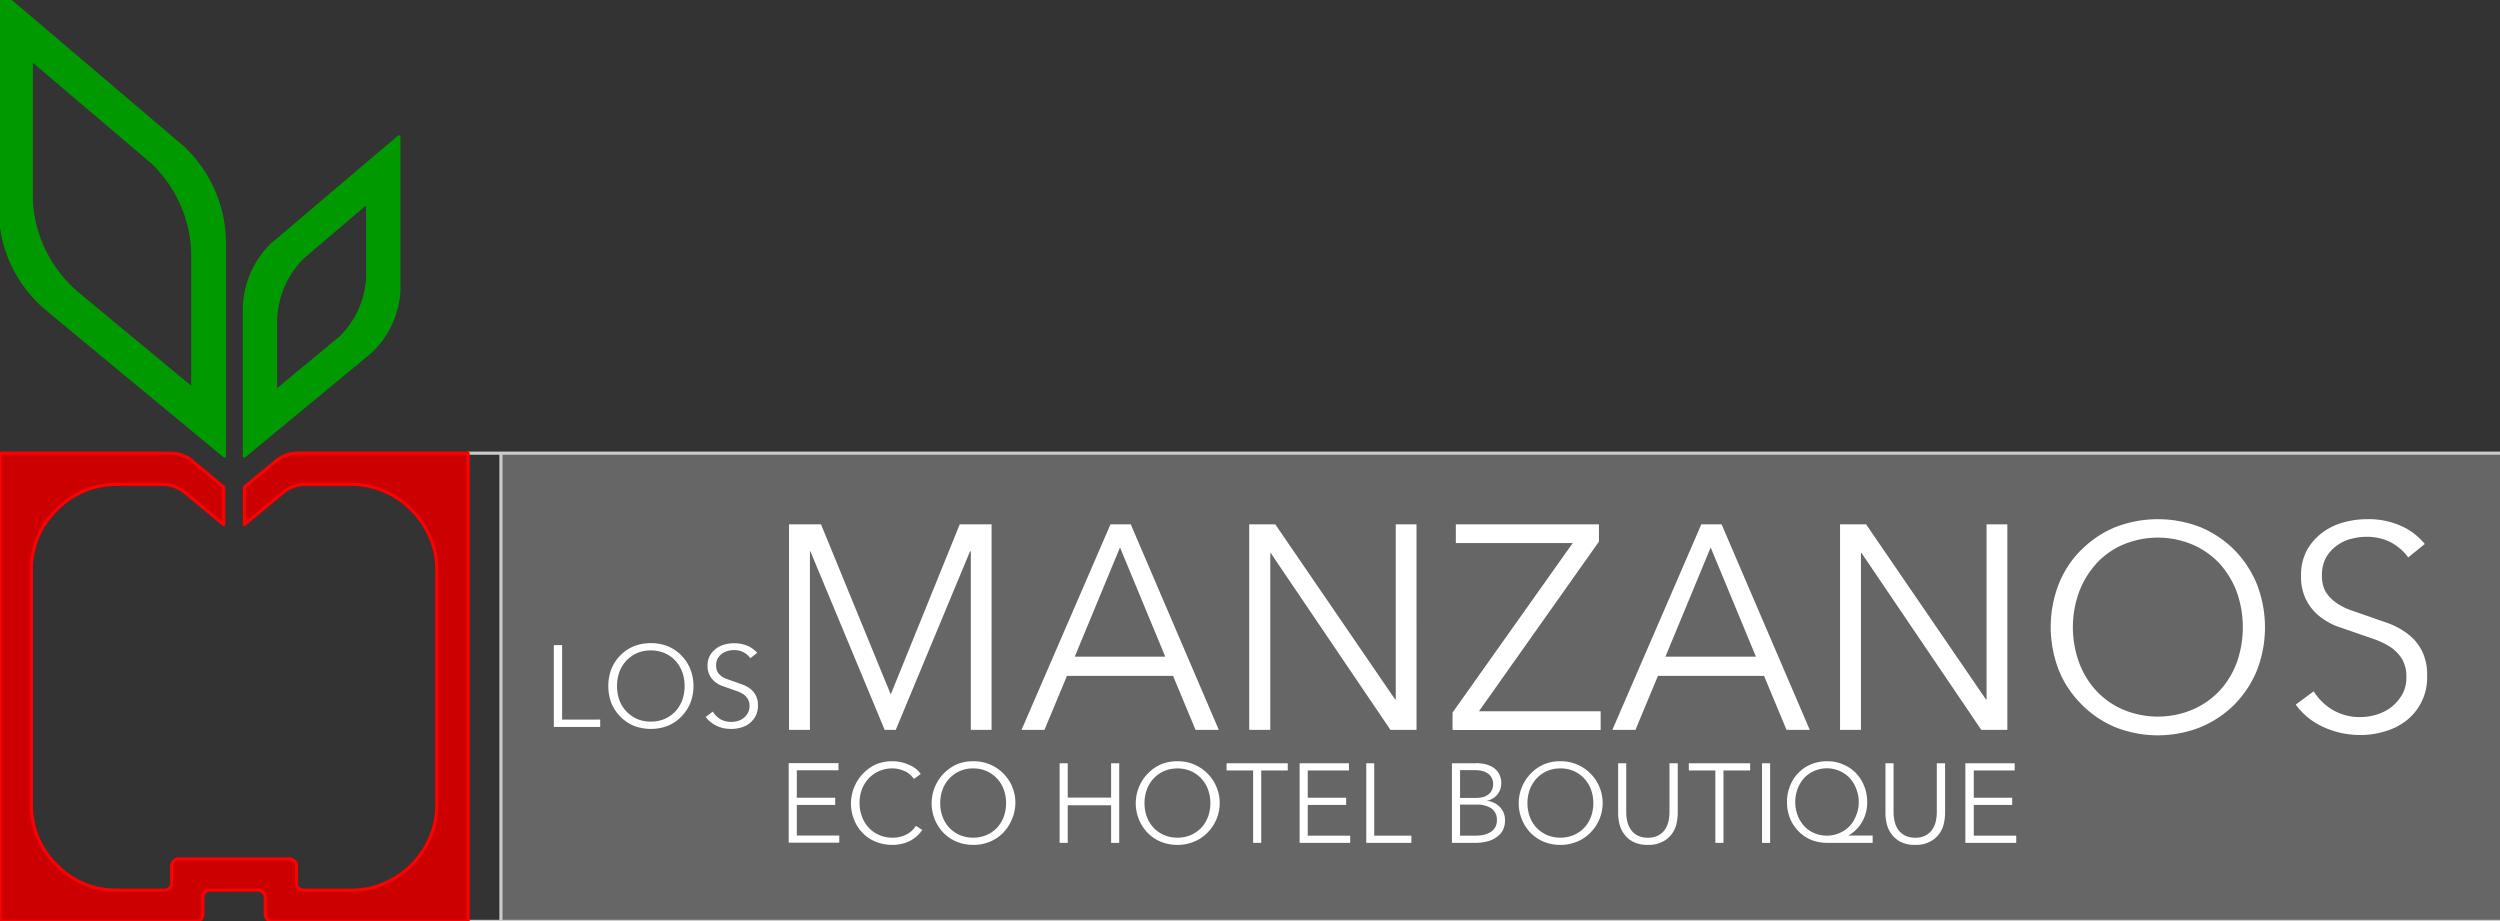 <svg id="Layer_1" data-name="Layer 1" xmlns="http://www.w3.org/2000/svg" viewBox="0 0 801 295.2"><rect x="0" y="0" width="801" height="295.2" fill="#333333" stroke="none"/><defs><style>.cls-1{fill:#666;}.cls-2,.cls-5,.cls-7{fill:none;stroke-linecap:round;stroke-linejoin:round;}.cls-2{stroke:#ccc;}.cls-3{fill:#fff;}.cls-4{fill:#c00;}.cls-5{stroke:red;}.cls-6{fill:#090;}.cls-7{stroke:#009901;}</style></defs><g id="Layer6_0_FILL" data-name="Layer6 0 FILL"><path class="cls-1" d="M878.15,295.2v-150H160.5v150Z"/></g><path id="Layer6_0_1_STROKES" data-name="Layer6 0 1 STROKES" class="cls-2" d="M878.15,118.4v26.8H912.3m37.35,150h-71.5v45.15m0-195.15v150H150m0-150H878.15m-717.65,0v150"/><g id="Layer5_0_FILL" data-name="Layer5 0 FILL"><path class="cls-3" d="M552.2,246.85h8.55v-2.3H541.1v2.3h8.5v23.2h2.6v-23.2m14.95,23.2v-25.5h-2.6v25.5h2.6M590.5,244.9a12.85,12.85,0,0,0-5.1-1,13.21,13.21,0,0,0-5.15,1,11.52,11.52,0,0,0-4,2.7,12,12,0,0,0-2.7,4.15,13.46,13.46,0,0,0-1,5.25,13.67,13.67,0,0,0,1,5.25,12.59,12.59,0,0,0,6.75,6.85,13.94,13.94,0,0,0,5.15.95H600V267.7h-7.7v-.05a11.63,11.63,0,0,0,4.45-4.55,12.61,12.61,0,0,0,1.5-6.15,13.83,13.83,0,0,0-1-5.2,13.29,13.29,0,0,0-2.7-4.15,12.1,12.1,0,0,0-4.1-2.7m-9.35,2.2a10.08,10.08,0,0,1,11.7,2.35,10.77,10.77,0,0,1,2,3.45,11.34,11.34,0,0,1,.75,4.1,11,11,0,0,1-.75,4.05,10.77,10.77,0,0,1-2,3.45,10.27,10.27,0,0,1-11.7,2.35,9.11,9.11,0,0,1-3.2-2.35,10.77,10.77,0,0,1-2-3.45,11.57,11.57,0,0,1-.7-4.05,12,12,0,0,1,.7-4.1,10.77,10.77,0,0,1,2-3.45,9.11,9.11,0,0,1,3.2-2.35m51.2-.25h13.2v-2.3h-15.8v25.5H646v-2.3h-13.6V257.9h12.3v-2.3h-12.3v-8.75m-9.25-2.3h-2.6v15.7a13,13,0,0,1-.35,3,7.65,7.65,0,0,1-1.15,2.6,5.81,5.81,0,0,1-2.15,1.85,6.77,6.77,0,0,1-3.25.7,7.06,7.06,0,0,1-3.3-.7,5.81,5.81,0,0,1-2.15-1.85,7.65,7.65,0,0,1-1.15-2.6,13,13,0,0,1-.35-3v-15.7h-2.6v16a14.84,14.84,0,0,0,.4,3.35,8.83,8.83,0,0,0,1.5,3.3,8.3,8.3,0,0,0,2.9,2.5,9.9,9.9,0,0,0,4.75,1,9.48,9.48,0,0,0,4.65-1,8.14,8.14,0,0,0,3-2.5,8.83,8.83,0,0,0,1.5-3.3,15.32,15.32,0,0,0,.4-3.35v-16m-85.7,0h-2.6v15.7a13,13,0,0,1-.35,3,7.65,7.65,0,0,1-1.15,2.6,5.81,5.81,0,0,1-2.15,1.85,6.77,6.77,0,0,1-3.25.7,7.06,7.06,0,0,1-3.3-.7,5.81,5.81,0,0,1-2.15-1.85,7.65,7.65,0,0,1-1.15-2.6,13,13,0,0,1-.35-3v-15.7h-2.6v16a14.84,14.84,0,0,0,.4,3.35,8.83,8.83,0,0,0,1.5,3.3,8.3,8.3,0,0,0,2.9,2.5,9.9,9.9,0,0,0,4.75,1,9.48,9.48,0,0,0,4.65-1,8.14,8.14,0,0,0,3-2.5,8.83,8.83,0,0,0,1.5-3.3,15.32,15.32,0,0,0,.4-3.35v-16m-37.6-.65a13.81,13.81,0,0,0-5.3,1,13.69,13.69,0,0,0-4.2,22,12.94,12.94,0,0,0,4.2,2.8,13.81,13.81,0,0,0,5.3,1,13.46,13.46,0,0,0,5.25-1,12.84,12.84,0,0,0,4.25-2.8,13.42,13.42,0,0,0-4.25-22,13.46,13.46,0,0,0-5.25-1m0,2.3a10.39,10.39,0,0,1,4.4.9,10.26,10.26,0,0,1,3.35,2.45,10.74,10.74,0,0,1,2.1,3.55,12.51,12.51,0,0,1,.7,4.2,12.67,12.67,0,0,1-.7,4.25,10.74,10.74,0,0,1-2.1,3.55,10.57,10.57,0,0,1-3.35,2.4,11.21,11.21,0,0,1-8.8,0,10.57,10.57,0,0,1-3.35-2.4,10.74,10.74,0,0,1-2.1-3.55,12.67,12.67,0,0,1-.7-4.25,12.51,12.51,0,0,1,.7-4.2,10.74,10.74,0,0,1,2.1-3.55,10.26,10.26,0,0,1,3.35-2.45,10.39,10.39,0,0,1,4.4-.9m-27.15-1.65h-7.6v25.5h7.55a14.34,14.34,0,0,0,3.9-.5,8.39,8.39,0,0,0,3-1.45,6,6,0,0,0,1.9-2.2,6.44,6.44,0,0,0,.65-2.9,6,6,0,0,0-1.65-4.45,6.62,6.62,0,0,0-4.1-1.95v-.05a5.56,5.56,0,0,0,3.3-2,5.33,5.33,0,0,0,1.25-3.5,6.14,6.14,0,0,0-.75-3.2,6.07,6.07,0,0,0-1.9-2,9.53,9.53,0,0,0-2.65-1.05,14.81,14.81,0,0,0-2.9-.3m-.5,2.25a13.45,13.45,0,0,1,2.35.2,6.07,6.07,0,0,1,1.95.8,3.71,3.71,0,0,1,1.3,1.4,4,4,0,0,1,.5,2.05,4.41,4.41,0,0,1-.5,2.15,3.46,3.46,0,0,1-1.25,1.35,4.7,4.7,0,0,1-1.75.75,9.43,9.43,0,0,1-1.9.2h-5.2v-8.9h4.5m-4.5,11.05h5.25a8.1,8.1,0,0,1,4.85,1.25,4.35,4.35,0,0,1,1.7,3.75,4.48,4.48,0,0,1-.55,2.3,5,5,0,0,1-1.55,1.55,8.07,8.07,0,0,1-2.2.85,14.05,14.05,0,0,1-2.7.25h-4.8v-9.95m-212.35-11h13.2v-2.3H252.7v25.5h16.2v-2.3H255.3V257.9h12.3v-2.3H255.3v-8.75M286,246.2a8.16,8.16,0,0,1,2.25.3,10.94,10.94,0,0,1,2,.75,7.76,7.76,0,0,1,1.55,1.1l1.05,1.2L295,248a6.41,6.41,0,0,0-1.6-1.7,8.91,8.91,0,0,0-2.15-1.25,12.52,12.52,0,0,0-2.55-.85,12.66,12.66,0,0,0-2.75-.3,13.81,13.81,0,0,0-5.3,1,13.88,13.88,0,0,0-7,17.75,13.19,13.19,0,0,0,2.75,4.25,12.33,12.33,0,0,0,4.2,2.8,14.22,14.22,0,0,0,5.35,1,11.88,11.88,0,0,0,3.2-.4,10.86,10.86,0,0,0,2.65-1,11.43,11.43,0,0,0,2.1-1.55,9.24,9.24,0,0,0,1.6-1.85l-2.05-1.3a7.71,7.71,0,0,1-3.3,2.9,9.77,9.77,0,0,1-4.15.9,10.39,10.39,0,0,1-4.4-.9,9.94,9.94,0,0,1-3.35-2.4,10.44,10.44,0,0,1-2.1-3.55,12,12,0,0,1-.75-4.25,12.67,12.67,0,0,1,.7-4.25,10.92,10.92,0,0,1,2.1-3.5,10.26,10.26,0,0,1,3.35-2.45,10.5,10.5,0,0,1,4.45-.9m38.15,16.45a13.27,13.27,0,0,0-7.05-17.75,13.46,13.46,0,0,0-5.25-1,13.81,13.81,0,0,0-5.3,1,13.69,13.69,0,0,0-4.2,22,12.94,12.94,0,0,0,4.2,2.8,13.81,13.81,0,0,0,5.3,1,13.46,13.46,0,0,0,5.25-1,12.84,12.84,0,0,0,4.25-2.8,13.84,13.84,0,0,0,2.8-4.25M311.8,246.2a10.39,10.39,0,0,1,4.4.9,10.26,10.26,0,0,1,3.35,2.45,10.74,10.74,0,0,1,2.1,3.55,12.51,12.51,0,0,1,.7,4.2,12.67,12.67,0,0,1-.7,4.25,10.74,10.74,0,0,1-2.1,3.55,10.57,10.57,0,0,1-3.35,2.4,11.21,11.21,0,0,1-8.8,0,10.57,10.57,0,0,1-3.35-2.4,10.74,10.74,0,0,1-2.1-3.55,12.67,12.67,0,0,1-.7-4.25,12.51,12.51,0,0,1,.7-4.2,10.74,10.74,0,0,1,2.1-3.55,10.26,10.26,0,0,1,3.35-2.45,10.39,10.39,0,0,1,4.4-.9m46.75-1.65H356v11H342.1v-11h-2.6v25.5h2.6V258H356v12.05h2.6v-25.5m23.9.35a13.46,13.46,0,0,0-5.25-1,13.81,13.81,0,0,0-5.3,1,13.69,13.69,0,0,0-4.2,22,12.94,12.94,0,0,0,4.2,2.8,13.81,13.81,0,0,0,5.3,1,13.46,13.46,0,0,0,5.25-1,12.84,12.84,0,0,0,4.25-2.8,13.42,13.42,0,0,0-4.25-22m-9.65,2.2a11.21,11.21,0,0,1,8.8,0,10.26,10.26,0,0,1,3.35,2.45,10.74,10.74,0,0,1,2.1,3.55,12.51,12.51,0,0,1,.7,4.2,12.67,12.67,0,0,1-.7,4.25,10.74,10.74,0,0,1-2.1,3.55,10.57,10.57,0,0,1-3.35,2.4,11.21,11.21,0,0,1-8.8,0,10.57,10.57,0,0,1-3.35-2.4,10.74,10.74,0,0,1-2.1-3.55,12.67,12.67,0,0,1-.7-4.25,12.51,12.51,0,0,1,.7-4.2,10.74,10.74,0,0,1,2.1-3.55,10.26,10.26,0,0,1,3.35-2.45m67.5-2.55h-2.6v25.5h14.45v-2.3H440.3v-23.2m-21.3,2.3h13.2v-2.3H416.4v25.5h16.2v-2.3H419V257.9h12.3v-2.3H419v-8.75m-6.4,0v-2.3H393v2.3h8.5v23.2h2.6v-23.2h8.55m-170-37.65A9.34,9.34,0,0,0,239.7,207a10.55,10.55,0,0,0-4.55-.9,11.26,11.26,0,0,0-3,.4,7.86,7.86,0,0,0-2.7,1.3,7.61,7.61,0,0,0-2,2.25,6.59,6.59,0,0,0-.75,3.25,6.28,6.28,0,0,0,.65,3,6.43,6.43,0,0,0,1.6,2.05,8,8,0,0,0,2.25,1.35l4.95,1.75a9.09,9.09,0,0,1,2.05,1,5,5,0,0,1,1.4,1.5,4.48,4.48,0,0,1,.55,2.3,4.28,4.28,0,0,1-.55,2.2,5.31,5.31,0,0,1-3.2,2.55,7.43,7.43,0,0,1-2,.3,7.13,7.13,0,0,1-3.65-.9A7.23,7.23,0,0,1,228.4,228l-2.3,1.7a9.15,9.15,0,0,0,1.65,1.7,10.21,10.21,0,0,0,1.95,1.2,11.26,11.26,0,0,0,2.3.75,14.06,14.06,0,0,0,2.35.2,11.07,11.07,0,0,0,3.1-.45,7.38,7.38,0,0,0,4.65-3.7,7.12,7.12,0,0,0,.75-3.4,6.45,6.45,0,0,0-.7-3.2,6.76,6.76,0,0,0-1.8-2.15,11.45,11.45,0,0,0-2.5-1.35L233,217.6a7.22,7.22,0,0,1-1.8-.9,5.22,5.22,0,0,1-1.3-1.4,4.47,4.47,0,0,1-.45-2.1,4.77,4.77,0,0,1,.45-2.15,5.23,5.23,0,0,1,1.35-1.55,5.63,5.63,0,0,1,1.8-.9,6.8,6.8,0,0,1,1.95-.3,6.12,6.12,0,0,1,5.4,2.6l2.15-1.7m-24.3.75a12.9,12.9,0,0,0-4.3-2.9,15.22,15.22,0,0,0-10.85,0,12.9,12.9,0,0,0-4.3,2.9,13.43,13.43,0,0,0-2.9,4.35,15.62,15.62,0,0,0,0,11,13.43,13.43,0,0,0,2.9,4.35,12.9,12.9,0,0,0,4.3,2.9,15.22,15.22,0,0,0,10.85,0,12.9,12.9,0,0,0,4.3-2.9,13.43,13.43,0,0,0,2.9-4.35,14.93,14.93,0,0,0,0-11,13.43,13.43,0,0,0-2.9-4.35M204,209.3a10.83,10.83,0,0,1,4.5-.9,11,11,0,0,1,4.55.9,10.5,10.5,0,0,1,3.45,2.5,11.54,11.54,0,0,1,2.15,3.65,13.57,13.57,0,0,1,.7,4.35,13.31,13.31,0,0,1-.7,4.35,10.82,10.82,0,0,1-2.15,3.65,10.5,10.5,0,0,1-3.45,2.5,11,11,0,0,1-4.55.9,10.83,10.83,0,0,1-4.5-.9,11.41,11.41,0,0,1-3.45-2.5,10.82,10.82,0,0,1-2.15-3.65,13.31,13.31,0,0,1-.7-4.35,13.57,13.57,0,0,1,.7-4.35,11.54,11.54,0,0,1,2.15-3.65,11.41,11.41,0,0,1,3.45-2.5m-23.9,21.25V206.7h-2.65v26.2H192.3v-2.35H180.1M753,172.75a17.51,17.51,0,0,1,5-.75,16.89,16.89,0,0,1,8.1,1.8,16.59,16.59,0,0,1,5.5,4.8l5.3-4.3a20.64,20.64,0,0,0-7.15-5.6,25.55,25.55,0,0,0-11.45-2.35,28,28,0,0,0-7.35,1,20.08,20.08,0,0,0-6.8,3.25,18.15,18.15,0,0,0-5,5.65,16.82,16.82,0,0,0-1.9,8.25,16.45,16.45,0,0,0,1.55,7.5,16.2,16.2,0,0,0,4,5.15,21.57,21.57,0,0,0,5.65,3.4L761,204.9a24.3,24.3,0,0,1,5.1,2.55,12.72,12.72,0,0,1,3.6,3.85A11.08,11.08,0,0,1,771,217a11,11,0,0,1-1.35,5.55,14.65,14.65,0,0,1-3.45,4,14.83,14.83,0,0,1-4.7,2.4,17.78,17.78,0,0,1-5.1.8,17.1,17.1,0,0,1-9.1-2.35,18.12,18.12,0,0,1-6-5.9l-5.75,4.25a22.85,22.85,0,0,0,4.1,4.3,24.35,24.35,0,0,0,5,3,29,29,0,0,0,5.7,1.85,30.25,30.25,0,0,0,5.95.6,26.85,26.85,0,0,0,7.75-1.15,20.27,20.27,0,0,0,6.85-3.4,17.45,17.45,0,0,0,6.75-14.45,17,17,0,0,0-1.75-8.15,15.55,15.55,0,0,0-4.55-5.3,24.07,24.07,0,0,0-6.25-3.4l-12.2-4.25a18.71,18.71,0,0,1-4.55-2.4,12.37,12.37,0,0,1-3.25-3.45,10.63,10.63,0,0,1-1.15-5.25,11.62,11.62,0,0,1,1.2-5.45,12,12,0,0,1,3.3-3.85,14.36,14.36,0,0,1,4.55-2.3m-86.1,3.4a32.58,32.58,0,0,0-7.25,10.95,38.19,38.19,0,0,0,0,27.7,32.66,32.66,0,0,0,7.25,10.9A33.11,33.11,0,0,0,677.75,233,37,37,0,0,0,705,233a33.76,33.76,0,0,0,10.9-7.25,34.28,34.28,0,0,0,7.2-10.9,38.19,38.19,0,0,0,0-27.7,34.18,34.18,0,0,0-7.2-10.95A33.76,33.76,0,0,0,705,168.9a37.68,37.68,0,0,0-27.25,0,33.11,33.11,0,0,0-10.85,7.25m4.5,4.7a25.08,25.08,0,0,1,8.6-6.25,28.7,28.7,0,0,1,22.75,0,25.67,25.67,0,0,1,8.65,6.25,28.25,28.25,0,0,1,5.4,9.2,34.05,34.05,0,0,1,0,21.85,27.71,27.71,0,0,1-5.4,9.15,26,26,0,0,1-8.65,6.2,28.7,28.7,0,0,1-22.75,0,25.36,25.36,0,0,1-8.6-6.2A27.16,27.16,0,0,1,666,211.9a33.18,33.18,0,0,1,0-21.85,27.68,27.68,0,0,1,5.45-9.2m-75.15-3.65h.15l38.35,56.65h8.35V168h-6.65v56.1h-.2L597.9,168h-8.35v65.85h6.7V177.2M551.6,168h-6.5l-28.5,65.85H524l7.2-17.3H565.2l7.2,17.3h7.45L551.6,168m11,42.4h-29l14.5-35,14.5,35M512.3,173.6V168H466.45V174H503.9l-38.5,54.3v5.6h47.45V227.9h-39l38.4-54.3M407,177.2h.15l38.35,56.65h8.35V168h-6.65v56.1H447L408.6,168h-8.35v65.85H407V177.2M362.3,168h-6.5l-28.5,65.85h7.35l7.2-17.3h34l7.2,17.3h7.45L362.3,168m11.05,42.4h-29l14.5-35,14.5,35M259.5,176.65h.15l23.8,57.2H287l23.8-57.2h.25v57.2h6.65V168H307.5l-22.1,54.5h0L263.05,168H252.8v65.85h6.7Z"/></g><g id="Layer1_0_FILL" data-name="Layer1 0 FILL"><path class="cls-4" d="M61.15,147.35A11.07,11.07,0,0,0,55,145.2H0v150H62.8a2.2,2.2,0,0,0,1.6-.7A2,2,0,0,0,65,293v-5.6a2,2,0,0,1,.7-1.55,2.06,2.06,0,0,1,1.5-.65H82.8a2.31,2.31,0,0,1,2.2,2.2V293a2.08,2.08,0,0,0,.6,1.5,2.26,2.26,0,0,0,1.6.7H150v-150H95a10.82,10.82,0,0,0-6.1,2.15l-10.55,8.7v12l12.55-10.4a11.14,11.14,0,0,1,6.55-2.45h15a30.08,30.08,0,0,1,5.85.55A28.21,28.21,0,0,1,139.4,177a30,30,0,0,1,.55,5v76.4a30.13,30.13,0,0,1-.55,5,27.93,27.93,0,0,1-21.05,21.2,28.23,28.23,0,0,1-5.1.6h-16a2.31,2.31,0,0,1-1.65-.7,2,2,0,0,1-.6-1.45V277.4a2.31,2.31,0,0,0-2.2-2.2H57.2a2.06,2.06,0,0,0-1.5.65,2,2,0,0,0-.7,1.55v5.65a2,2,0,0,1-.6,1.45,2.25,2.25,0,0,1-1.65.7H37.5a30.08,30.08,0,0,1-5.85-.55A26.42,26.42,0,0,1,18.1,277.1a26.36,26.36,0,0,1-7.5-13.7,29,29,0,0,1-.55-5.75V182a27,27,0,0,1,.55-5,26.23,26.23,0,0,1,7.55-13.7,26.08,26.08,0,0,1,13.6-7.5,28,28,0,0,1,5.1-.6h15.7a11.32,11.32,0,0,1,6.6,2.5L71.7,168.1v-12Z"/></g><path id="Layer1_0_1_STROKES" data-name="Layer1 0 1 STROKES" class="cls-5" d="M150,295.2H87.2a2.26,2.26,0,0,1-1.6-.7A2.08,2.08,0,0,1,85,293v-5.6a2.31,2.31,0,0,0-2.2-2.2H67.2a2.06,2.06,0,0,0-1.5.65,2,2,0,0,0-.7,1.55V293a2,2,0,0,1-.6,1.5,2.2,2.2,0,0,1-1.6.7H0v-150H55a11.07,11.07,0,0,1,6.15,2.15L71.7,156.1v12L59.15,157.7a11.32,11.32,0,0,0-6.6-2.5H36.85a28,28,0,0,0-5.1.6,26.08,26.08,0,0,0-13.6,7.5A26.23,26.23,0,0,0,10.6,177a27,27,0,0,0-.55,5v75.65a29,29,0,0,0,.55,5.75,26.36,26.36,0,0,0,7.5,13.7,26.42,26.42,0,0,0,13.55,7.55,30.08,30.08,0,0,0,5.85.55H52.75a2.25,2.25,0,0,0,1.65-.7,2,2,0,0,0,.6-1.45V277.4a2,2,0,0,1,.7-1.55,2.06,2.06,0,0,1,1.5-.65H92.8a2.31,2.31,0,0,1,2.2,2.2v5.65a2,2,0,0,0,.6,1.45,2.31,2.31,0,0,0,1.65.7h16a29.16,29.16,0,0,0,5.1-.58A28,28,0,0,0,139.4,263.4a30.13,30.13,0,0,0,.55-5V182a30,30,0,0,0-.55-5,28.14,28.14,0,0,0-21.15-21.23,29.32,29.32,0,0,0-5.85-.57h-15a11.08,11.08,0,0,0-6.58,2.48L78.3,168.07v-12l10.55-8.72A10.86,10.86,0,0,1,95,145.2h55Z"/><g id="Layer0_0_FILL" data-name="Layer0 0 FILL"><path class="cls-6" d="M59.15,47.8a2,2,0,0,1-.15-.2L.15-2.45v72A41.71,41.71,0,0,0,12.75,97c.47.47.92.9,1.35,1.3L71.9,146.1V77.5A42,42,0,0,0,59.15,47.8M22.65,92.05A41.71,41.71,0,0,1,10.05,64.6V19.05l39,33.15.9.9c.8.83,1.57,1.7,2.3,2.6a41.49,41.49,0,0,1,9.5,24.85v44.1L24,93.35c-.43-.4-.88-.83-1.35-1.3M87.25,78.3a.15.15,0,0,1-.15.1,29.25,29.25,0,0,0-8.8,20.45V146.1l39.85-32.95.95-.85a28.93,28.93,0,0,0,8.7-19V43.85L87.25,78.3m9.9,4L117.8,64.75V89.3a29.19,29.19,0,0,1-8.55,18.75l-.2.2a10,10,0,0,1-1,.8L88.3,125.4V102.75A29.47,29.47,0,0,1,97.15,82.3Z"/></g><path id="Layer0_0_1_STROKES" data-name="Layer0 0 1 STROKES" class="cls-7" d="M127.8,93.35V43.85L87.25,78.3a.15.15,0,0,1-.15.1,29.25,29.25,0,0,0-8.8,20.45V146.1l39.85-32.95.95-.85A28.93,28.93,0,0,0,127.8,93.35Zm-18.55,14.7A29.19,29.19,0,0,0,117.8,89.3V64.75L97.15,82.3a29.47,29.47,0,0,0-8.85,20.45V125.4l19.75-16.35,1.2-1-.2.2a10,10,0,0,1-1,.8M.15-2.45,59,47.6a2,2,0,0,0,.15.2A42,42,0,0,1,71.9,77.5v68.6L14.1,98.25c-.43-.4-.88-.83-1.35-1.3A41.71,41.71,0,0,1,.15,69.5Zm61.6,127.1L24,93.35c-.43-.4-.88-.83-1.35-1.3A41.71,41.71,0,0,1,10.05,64.6V19.05l39,33.15.9.9c.8.83,1.57,1.7,2.3,2.6a41.49,41.49,0,0,1,9.5,24.85Z"/></svg>